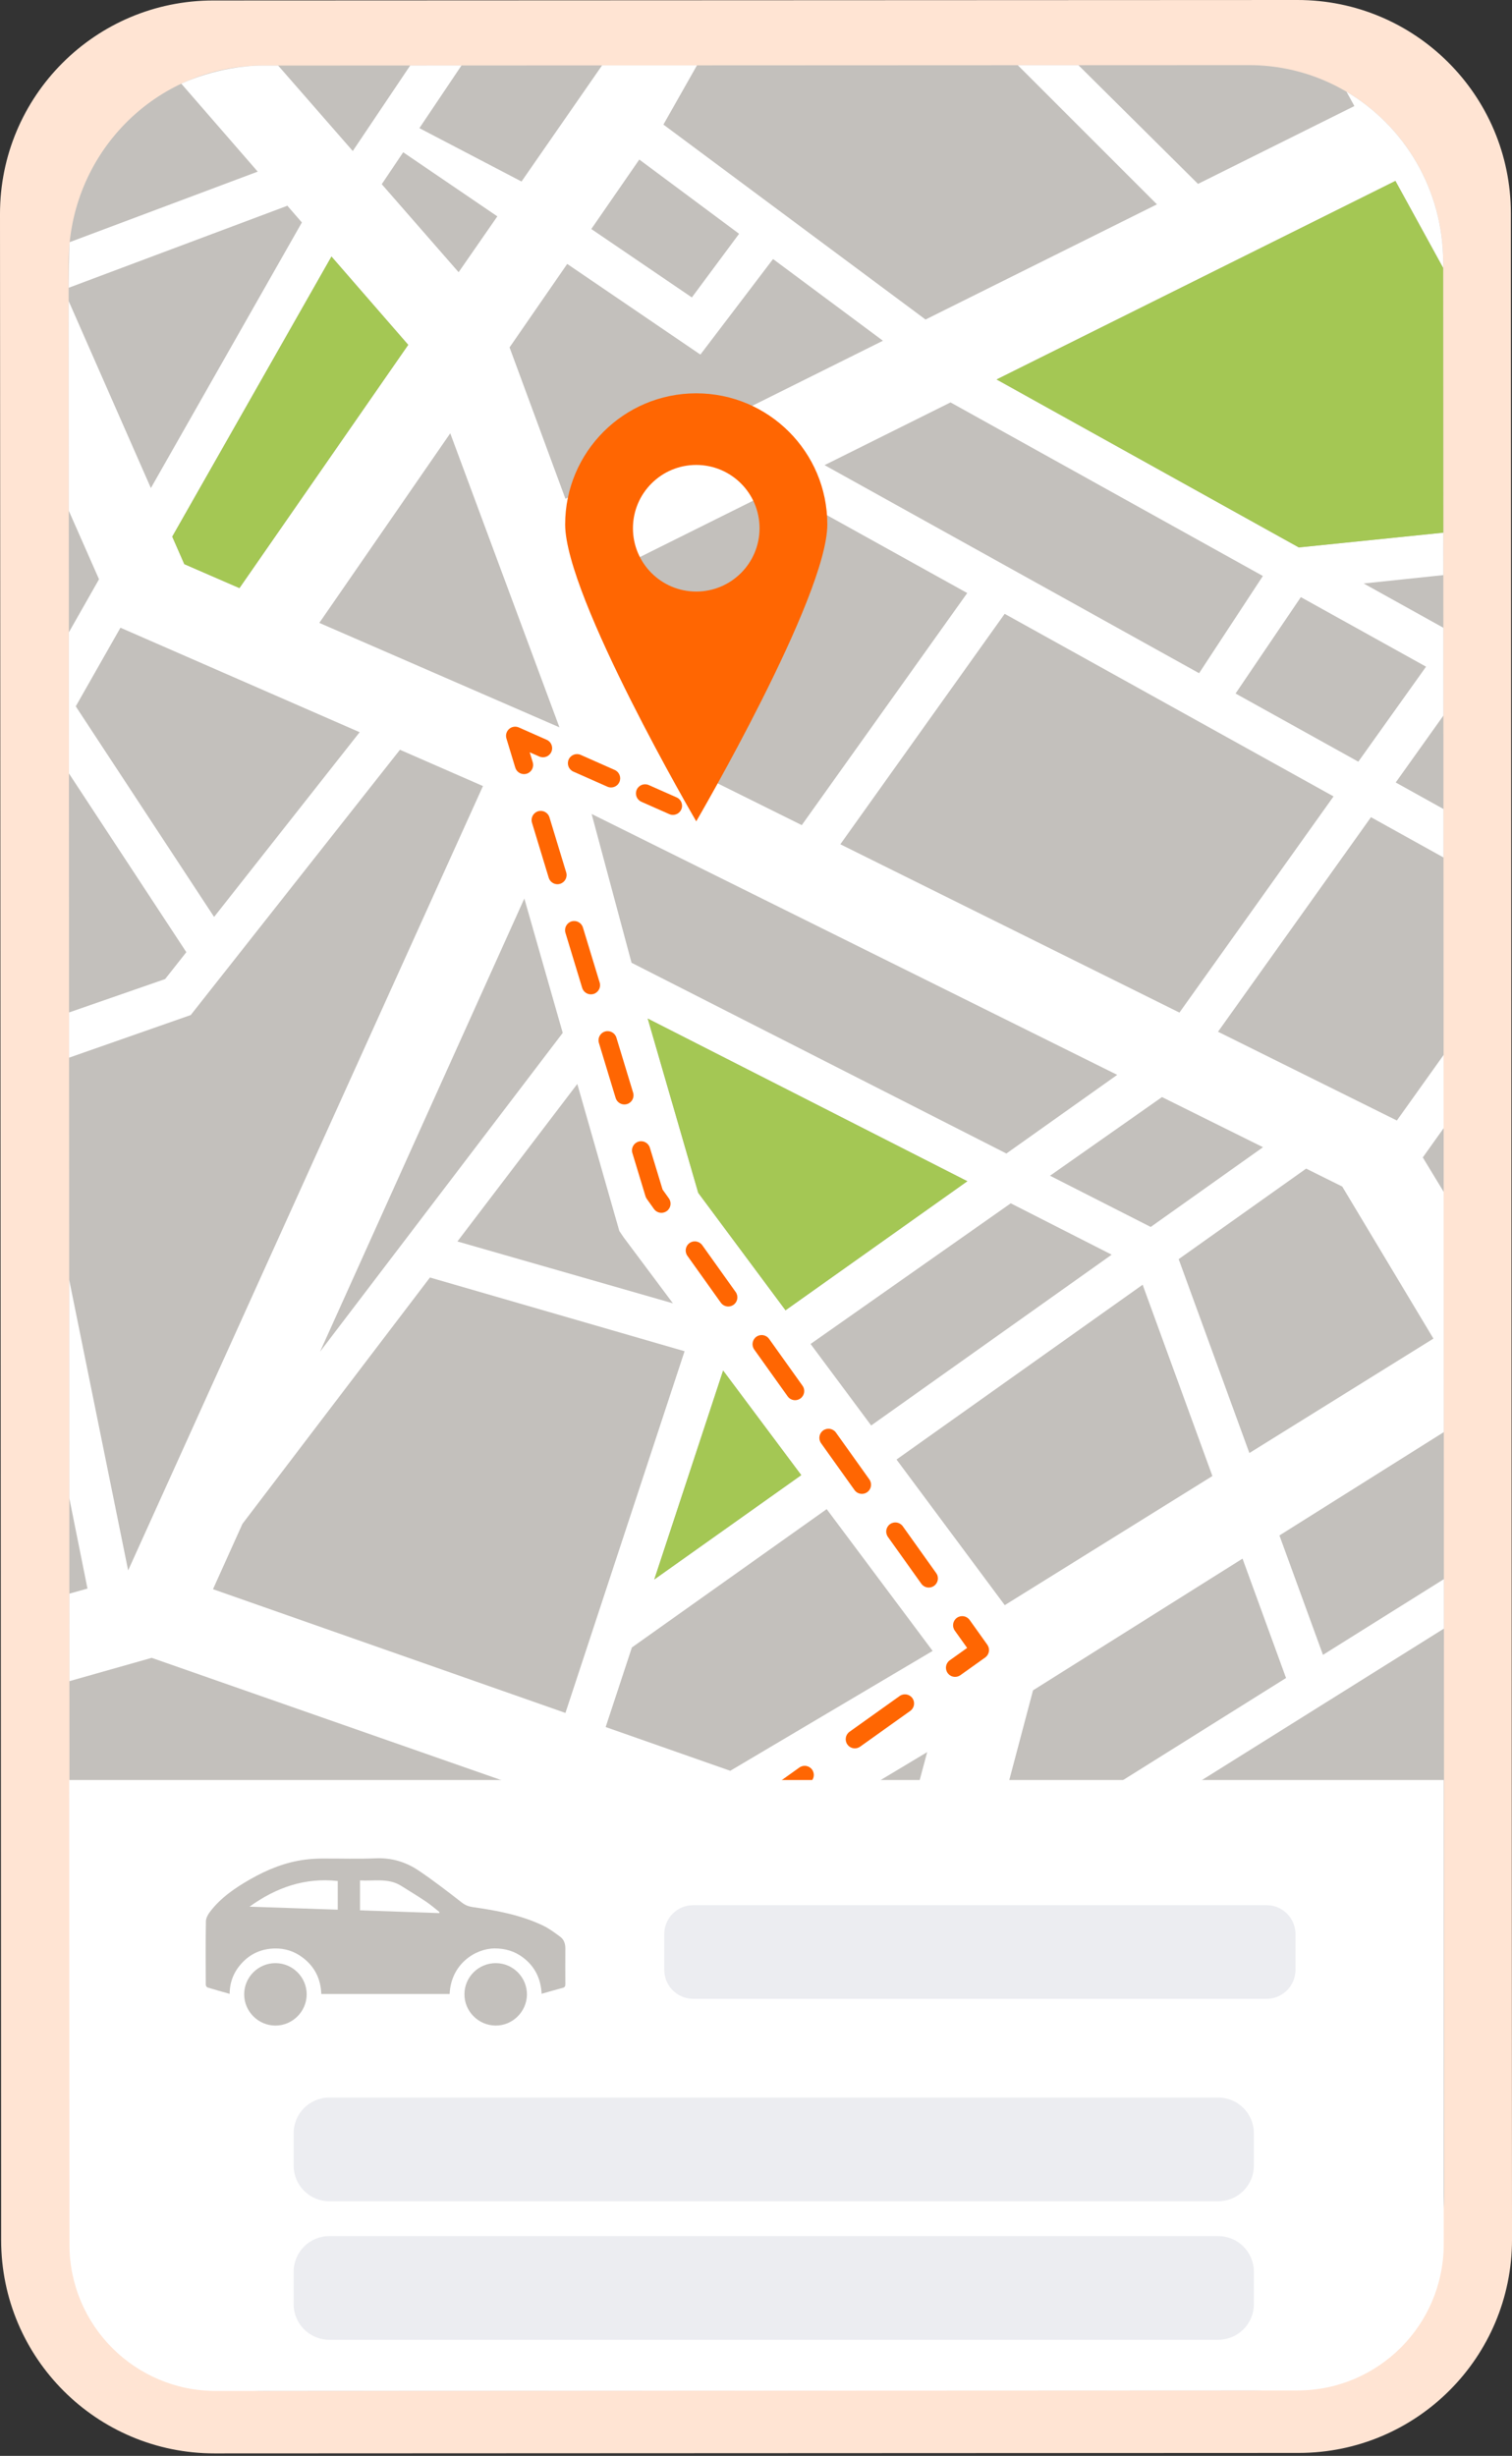<svg width="117" height="190" viewBox="0 0 117 190" fill="none" xmlns="http://www.w3.org/2000/svg">
<rect x="0" y="0" width="117" height="190" fill="#333333" stroke="none"/>
<path d="M100.502 189.771L16.607 189.807C7.49 189.813 0.094 182.427 0.088 173.31L3.52158e-06 16.556C-0.006 7.438 7.381 0.042 16.498 0.037L100.393 3.52158e-06C109.51 -0.006 116.906 7.381 116.912 16.498L117.001 173.252C117.006 182.369 109.619 189.765 100.502 189.771Z" fill="#FFE4D3"/>
<path d="M96.748 184.941L20.422 184.974C12.127 184.979 5.399 178.152 5.393 169.725L5.31 20.34C5.305 11.912 12.024 5.077 20.319 5.071L96.645 5.038C104.94 5.034 111.668 11.86 111.674 20.287L111.757 169.672C111.762 178.1 105.041 184.935 96.748 184.941Z" fill="#C3C0BC"/>
<path d="M79.936 130.773L96.148 120.583L99.515 129.818L84.391 139.289L86.042 142.073L111.732 125.996L111.73 122.169L102.373 128.028L99.004 118.79L111.723 110.795L111.713 92.209L110.097 89.544L111.71 87.282L111.708 81.618L108.091 86.688L94.251 79.82L106.087 63.222L111.699 66.338L111.697 62.589L108.002 60.536L111.692 55.361L111.689 48.567L105.522 45.141L111.686 44.493L111.685 41.21L100.504 42.353L77.117 29.358L107.98 13.996L111.673 20.728V20.287C111.67 14.656 108.664 9.741 104.196 7.099L104.803 8.205L92.704 14.227L83.451 5.044L78.759 5.046L89.526 15.81L71.619 24.721L51.336 9.638L53.931 5.057L46.589 5.059L40.356 14.043L32.453 9.914L35.711 5.064L31.743 5.066L27.298 11.684L21.524 5.071H20.319C16.884 5.074 14.03 6.474 14.03 6.474L19.942 13.278L5.391 18.735C5.336 19.262 5.311 22.265 5.311 22.265L22.218 15.925L22.201 15.877L23.359 17.211L11.675 37.759L5.311 23.287L5.32 39.507L7.662 44.816L5.326 48.924L5.332 59.834L14.418 73.665L12.778 75.745L5.342 78.329L5.344 81.827L14.759 78.529L30.948 58.006L37.372 60.813L9.916 121.495L5.353 99.006L5.362 115.897L6.769 122.899L5.367 123.293L5.371 130.062L11.738 128.259L57.331 144.202L71.747 135.551L70.905 138.688H77.84L79.936 130.773ZM103.863 91.796L110.92 103.56L96.678 112.414L91.206 97.414L101.07 90.41L103.863 91.796ZM97.732 88.754L89.043 94.923L81.252 90.96L89.916 84.875L97.732 88.754ZM60.785 101.371L54.03 92.286L50.12 78.8L74.855 91.385L60.785 101.371ZM62.003 114.123L50.627 122.198L55.955 106.029L62.003 114.123ZM86.451 83.156L77.875 89.242L48.869 74.483L45.78 62.973L86.451 83.156ZM45.855 44.287L46.111 44.792L60.224 37.766L74.845 45.881L62.042 63.836L51.06 58.386L45.855 44.287ZM44.672 83.859L47.924 95.234L48.254 95.724L52.072 100.832L35.395 96.045L44.672 83.859ZM78.213 93.094L86.023 97.068L67.412 110.282L62.723 103.976L78.213 93.094ZM91.265 78.339L65.026 65.317L77.742 47.489L103.191 61.614L91.265 78.339ZM100.661 46.196L110.349 51.577L105.107 58.928L95.609 53.653L100.661 46.196ZM73.553 31.132L97.723 44.561L92.787 52.083L63.806 35.984L73.553 31.132ZM49.469 12.343L57.192 18.087L53.537 23.011L45.756 17.718L49.469 12.343ZM43.891 20.419L54.197 27.433L59.819 20.04L68.322 26.362L43.753 38.59L39.43 26.877L43.891 20.419ZM31.199 11.781L38.485 16.739L35.488 21.06L29.54 14.25L31.199 11.781ZM25.649 19.846L31.589 26.679L18.528 45.5L14.262 43.646L13.327 41.517L25.649 19.846ZM16.567 70.939L5.862 54.646L9.32 48.563L27.83 56.647L16.567 70.939ZM24.709 48.19L34.841 33.522L43.29 56.271L24.709 48.19ZM40.573 69.513L43.545 79.909L24.767 104.571L40.573 69.513ZM16.482 122.948L18.761 117.891L33.27 98.834L52.973 104.538L43.754 132.521L16.482 122.948ZM56.507 136.997L46.867 133.613L48.896 127.456L63.97 116.753L72.169 127.723L56.507 136.997ZM77.749 124.183L69.373 112.917L88.418 99.393L93.817 114.192L77.749 124.183Z" fill="white"/>
<path d="M18.528 45.5L31.589 26.679L25.649 19.846L13.327 41.517L14.261 43.646L18.528 45.5Z" fill="#A4C754"/>
<path d="M111.673 20.728L107.979 13.996L77.116 29.358L100.503 42.353L111.685 41.21L111.673 20.728Z" fill="#A4C754"/>
<path d="M50.627 122.198L55.955 106.029L62.003 114.123L50.627 122.198Z" fill="#A4C754"/>
<path d="M53.876 30.429C48.273 30.429 43.732 34.973 43.732 40.573C43.732 46.175 53.876 63.542 53.876 63.542C53.876 63.542 64.019 46.175 64.019 40.573C64.021 34.972 59.48 30.429 53.876 30.429ZM53.876 45.766C51.172 45.766 48.978 43.574 48.978 40.867C48.978 38.163 51.172 35.97 53.876 35.97C56.58 35.97 58.774 38.163 58.774 40.867C58.774 43.574 56.58 45.766 53.876 45.766Z" fill="#FF6602"/>
<path d="M52.071 63.044C51.975 63.044 51.878 63.025 51.785 62.983L49.63 62.029C49.273 61.871 49.111 61.453 49.27 61.096C49.428 60.739 49.846 60.577 50.203 60.736L52.358 61.691C52.715 61.849 52.877 62.267 52.718 62.624C52.601 62.888 52.343 63.044 52.071 63.044Z" fill="#FF6602"/>
<path d="M47.283 60.922C47.188 60.922 47.09 60.902 46.997 60.861L44.364 59.695C44.007 59.537 43.845 59.118 44.003 58.761C44.161 58.404 44.579 58.243 44.936 58.402L47.569 59.569C47.926 59.726 48.088 60.145 47.929 60.502C47.813 60.766 47.554 60.922 47.283 60.922Z" fill="#FF6602"/>
<path d="M40.549 59.889C40.246 59.889 39.965 59.693 39.872 59.387L39.187 57.132C39.106 56.867 39.188 56.581 39.395 56.397C39.603 56.213 39.897 56.168 40.15 56.28L42.306 57.235C42.663 57.392 42.824 57.811 42.665 58.168C42.507 58.525 42.089 58.686 41.732 58.528L40.989 58.2L41.225 58.977C41.338 59.351 41.127 59.745 40.754 59.859C40.685 59.879 40.617 59.889 40.549 59.889Z" fill="#FF6602"/>
<path d="M71.869 122.821C71.649 122.821 71.431 122.718 71.293 122.525L68.707 118.901C68.481 118.582 68.554 118.142 68.872 117.914C69.19 117.688 69.631 117.761 69.858 118.079L72.444 121.704C72.672 122.022 72.597 122.462 72.279 122.69C72.154 122.778 72.011 122.821 71.869 122.821ZM66.697 115.573C66.476 115.573 66.258 115.47 66.121 115.276L63.534 111.652C63.308 111.334 63.381 110.892 63.699 110.666C64.017 110.44 64.458 110.513 64.686 110.831L67.272 114.455C67.498 114.773 67.425 115.214 67.107 115.441C66.983 115.531 66.839 115.573 66.697 115.573ZM61.525 108.326C61.305 108.326 61.087 108.222 60.949 108.029L58.363 104.405C58.137 104.087 58.21 103.646 58.528 103.418C58.846 103.191 59.287 103.265 59.514 103.583L62.1 107.208C62.327 107.526 62.254 107.968 61.935 108.194C61.811 108.282 61.667 108.326 61.525 108.326ZM56.353 101.077C56.133 101.077 55.915 100.974 55.777 100.78L53.191 97.156C52.964 96.838 53.037 96.396 53.355 96.17C53.674 95.942 54.114 96.017 54.342 96.335L56.928 99.959C57.155 100.277 57.081 100.719 56.763 100.945C56.638 101.035 56.495 101.077 56.353 101.077ZM51.182 93.83C50.961 93.83 50.743 93.726 50.605 93.533L50.052 92.757C50.007 92.694 49.973 92.624 49.95 92.552L48.934 89.204C48.82 88.831 49.031 88.436 49.405 88.322C49.778 88.208 50.173 88.419 50.287 88.793L51.271 92.029L51.758 92.712C51.984 93.03 51.911 93.471 51.593 93.698C51.467 93.786 51.323 93.83 51.182 93.83ZM48.315 85.447C48.012 85.447 47.732 85.25 47.639 84.945L46.344 80.685C46.231 80.312 46.44 79.917 46.815 79.804C47.188 79.691 47.583 79.902 47.697 80.275L48.992 84.535C49.105 84.908 48.895 85.303 48.521 85.417C48.452 85.437 48.382 85.447 48.315 85.447ZM45.725 76.928C45.422 76.928 45.142 76.731 45.049 76.426L43.754 72.167C43.641 71.793 43.852 71.398 44.225 71.285C44.599 71.172 44.993 71.383 45.108 71.757L46.403 76.016C46.516 76.389 46.305 76.784 45.931 76.898C45.863 76.917 45.794 76.928 45.725 76.928ZM43.136 68.408C42.834 68.408 42.553 68.211 42.46 67.906L41.165 63.647C41.052 63.273 41.263 62.879 41.637 62.764C42.01 62.651 42.405 62.862 42.518 63.236L43.813 67.495C43.926 67.868 43.715 68.263 43.342 68.376C43.274 68.399 43.205 68.408 43.136 68.408Z" fill="#FF6602"/>
<path d="M73.906 129.731C73.685 129.731 73.467 129.627 73.33 129.434C73.103 129.116 73.176 128.674 73.495 128.448L74.838 127.491L73.88 126.149C73.654 125.831 73.727 125.39 74.045 125.163C74.363 124.937 74.804 125.01 75.031 125.328L76.4 127.246C76.508 127.399 76.553 127.589 76.522 127.774C76.491 127.959 76.387 128.124 76.235 128.232L74.317 129.6C74.191 129.689 74.047 129.731 73.906 129.731Z" fill="#FF6602"/>
<path d="M66.148 135.262C65.928 135.262 65.71 135.158 65.572 134.965C65.346 134.647 65.419 134.205 65.737 133.978L69.615 131.213C69.934 130.987 70.374 131.06 70.602 131.378C70.828 131.696 70.755 132.138 70.437 132.364L66.558 135.13C66.433 135.219 66.289 135.262 66.148 135.262Z" fill="#FF6602"/>
<path d="M60.35 139.395C60.13 139.395 59.912 139.291 59.774 139.098C59.548 138.78 59.621 138.338 59.939 138.112L61.857 136.744C62.175 136.518 62.616 136.591 62.843 136.909C63.069 137.227 62.996 137.669 62.678 137.895L60.76 139.263C60.635 139.353 60.493 139.395 60.35 139.395Z" fill="#FF6602"/>
<path d="M111.718 137.712V173.609C111.718 179.864 106.649 184.937 100.392 184.94L16.712 184.977C10.454 184.981 5.377 179.911 5.374 173.652L5.353 137.712H111.718Z" fill="white"/>
<path d="M98.009 154.637H53.639C52.404 154.637 51.402 153.635 51.402 152.401V149.629C51.402 148.395 52.404 147.393 53.639 147.393H98.009C99.244 147.393 100.245 148.395 100.245 149.629V152.401C100.244 153.635 99.244 154.637 98.009 154.637Z" fill="#ECEDF1"/>
<path d="M41.911 154.249C41.851 153.078 41.392 152.143 40.484 151.452C39.836 150.958 39.094 150.738 38.281 150.74C36.77 150.745 34.891 151.958 34.793 154.265C31.494 154.265 28.194 154.265 24.863 154.265C24.82 153.1 24.354 152.141 23.404 151.434C22.767 150.959 22.05 150.727 21.26 150.744C20.305 150.764 19.469 151.1 18.799 151.784C18.143 152.453 17.776 153.262 17.771 154.254C17.172 154.084 16.612 153.93 16.057 153.759C15.995 153.74 15.924 153.623 15.924 153.553C15.916 151.915 15.907 150.277 15.934 148.641C15.938 148.399 16.083 148.128 16.236 147.925C17.065 146.825 18.182 146.065 19.358 145.392C20.687 144.633 22.09 144.062 23.623 143.869C24.055 143.814 24.492 143.789 24.927 143.786C26.309 143.776 27.693 143.83 29.073 143.768C30.312 143.713 31.421 144.057 32.414 144.728C33.557 145.499 34.651 146.346 35.74 147.192C36.009 147.401 36.273 147.498 36.596 147.544C38.452 147.806 40.291 148.153 41.999 148.962C42.482 149.191 42.923 149.521 43.355 149.841C43.642 150.053 43.749 150.381 43.747 150.744C43.741 151.658 43.742 152.572 43.747 153.488C43.748 153.641 43.728 153.744 43.55 153.789C43.021 153.927 42.492 154.085 41.911 154.249ZM19.31 147.509C21.579 147.587 23.848 147.664 26.134 147.742C26.134 146.971 26.134 146.244 26.134 145.524C23.579 145.242 21.348 146.039 19.31 147.509ZM27.859 145.479C27.859 146.283 27.859 147.03 27.859 147.792C29.92 147.864 31.955 147.936 33.991 148.007C33.995 147.978 34.001 147.95 34.006 147.922C33.655 147.648 33.318 147.354 32.949 147.106C32.324 146.687 31.678 146.299 31.042 145.898C30.048 145.271 28.944 145.544 27.859 145.479Z" fill="#C3C0BC"/>
<path d="M21.318 151.877C22.647 151.88 23.734 152.969 23.731 154.296C23.729 155.62 22.628 156.714 21.306 156.709C19.98 156.704 18.891 155.609 18.895 154.285C18.898 152.956 19.987 151.875 21.318 151.877Z" fill="#C3C0BC"/>
<path d="M38.382 151.877C39.708 151.886 40.788 152.987 40.775 154.315C40.762 155.637 39.648 156.729 38.332 156.708C37.001 156.687 35.923 155.586 35.939 154.264C35.954 152.934 37.045 151.868 38.382 151.877Z" fill="#C3C0BC"/>
<path d="M94.269 170.299H25.479C23.956 170.299 22.723 169.066 22.723 167.543V165.035C22.723 163.513 23.956 162.279 25.479 162.279H94.269C95.792 162.279 97.025 163.513 97.025 165.035V167.543C97.025 169.066 95.792 170.299 94.269 170.299Z" fill="#ECEDF1"/>
<path d="M94.269 181.016H25.479C23.956 181.016 22.723 179.783 22.723 178.261V175.752C22.723 174.23 23.956 172.996 25.479 172.996H94.269C95.792 172.996 97.025 174.23 97.025 175.752V178.261C97.025 179.783 95.792 181.016 94.269 181.016Z" fill="#ECEDF1"/>
<path d="M50.12 78.8L54.029 92.286L60.784 101.371L74.855 91.385L50.12 78.8Z" fill="#A4C754"/>
</svg>
